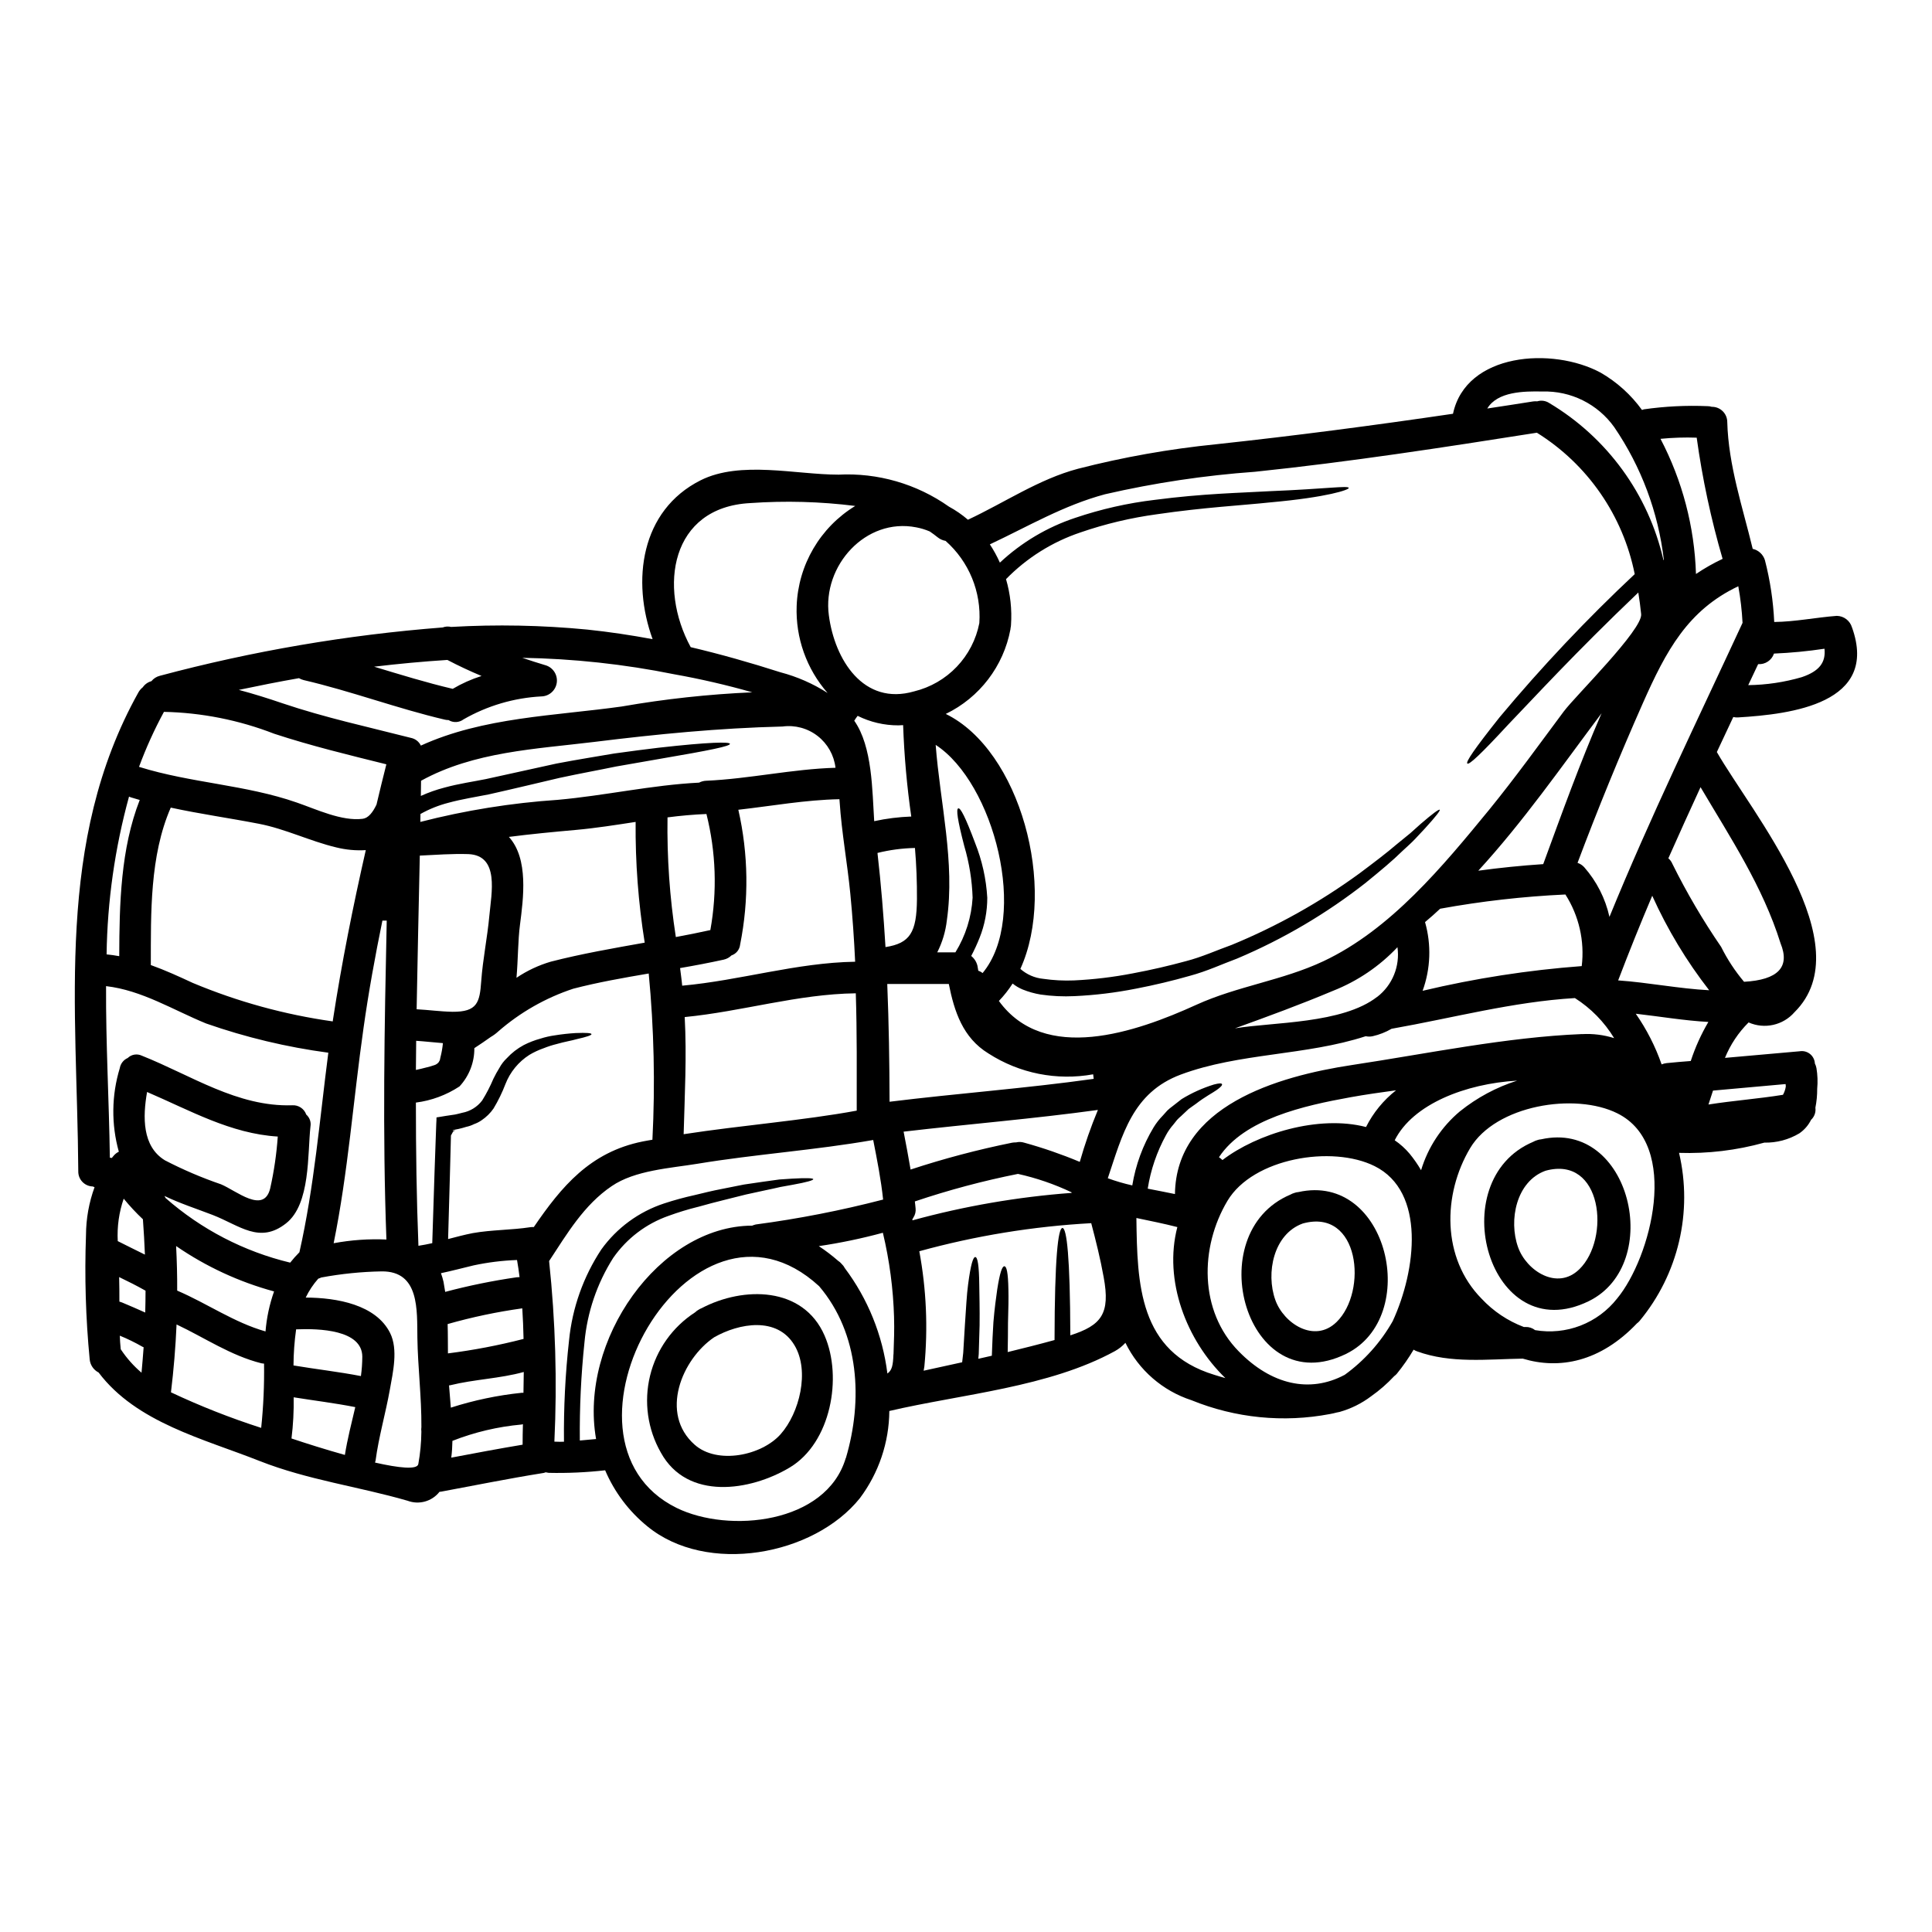 <?xml version="1.0" encoding="UTF-8"?>
<!-- Uploaded to: ICON Repo, www.svgrepo.com, Generator: ICON Repo Mixer Tools -->
<svg fill="#000000" width="800px" height="800px" version="1.1" viewBox="144 144 512 512" xmlns="http://www.w3.org/2000/svg">
 <g>
  <path d="m221.25 525.21c3.914 1.316 9.055 2.941 14.148 4.363 0.672-4.223 1.762-8.445 2.754-12.672-5.394-1.062-10.879-1.73-16.332-2.602l0.004 0.004c0.066 3.644-0.125 7.289-0.574 10.906zm413.56-214.91c7.188 20.137-16.082 22.984-30.262 23.828-0.406 0.02-0.812-0.016-1.207-0.113-1.453 3.106-2.91 6.184-4.359 9.285 9.172 15.973 38.594 51.098 20.582 68.941-3.023 3.477-7.957 4.578-12.168 2.715-2.695 2.676-4.828 5.871-6.262 9.395 6.602-0.586 13.23-1.18 19.855-1.758v-0.004c0.969-0.145 1.949 0.125 2.707 0.742 0.754 0.617 1.215 1.527 1.266 2.504 0.199 0.387 0.34 0.801 0.418 1.23 0.301 1.809 0.367 3.652 0.195 5.481 0.012 1.68-0.145 3.356-0.477 5.004 0.164 1.195-0.262 2.394-1.145 3.219-0.715 1.438-1.781 2.668-3.106 3.578-2.801 1.676-6.019 2.531-9.285 2.461-7.352 2.047-14.969 2.961-22.598 2.715 3.684 15.668-0.188 32.152-10.461 44.543-0.203 0.242-0.438 0.457-0.695 0.641-9.734 10.234-20.559 12.281-30.266 9.344-9.312 0.137-19.074 1.344-28.02-1.934-0.316-0.105-0.617-0.258-0.898-0.445-1.32 2.234-2.809 4.367-4.445 6.379-0.207 0.242-0.441 0.457-0.699 0.641-1.852 1.988-3.902 3.777-6.125 5.34-2.496 1.887-5.324 3.289-8.336 4.141l-0.812 0.168c-0.586 0.164-1.18 0.281-1.762 0.395-12.328 2.344-25.07 1.07-36.691-3.664-7.652-2.492-13.969-7.981-17.508-15.211-0.805 0.883-1.75 1.629-2.797 2.207-17.535 9.594-40.469 11.355-59.77 15.859-0.066 8.336-2.801 16.43-7.801 23.102-12.203 15.246-40.586 20.418-56.355 7.438-4.867-3.961-8.695-9.051-11.156-14.824-4.965 0.562-9.965 0.785-14.957 0.676-0.273-0.035-0.547-0.082-0.812-0.145-0.273 0.125-0.566 0.203-0.867 0.227-8.977 1.43-17.875 3.242-26.793 4.894-0.168 0.027-0.34 0.027-0.477 0.055h0.004c-2 2.547-5.418 3.5-8.449 2.363-13.145-3.805-26.371-5.484-39.238-10.543-14.828-5.875-32.621-10.152-42.648-23.441-1.328-0.676-2.219-1.984-2.363-3.469-1.055-10.957-1.383-21.969-0.98-32.969 0.02-4.324 0.785-8.609 2.269-12.672-0.168-0.047-0.328-0.113-0.477-0.195-2.172-0.059-3.887-1.859-3.836-4.027-0.281-43.516-6.18-87.289 15.941-126.92 0.293-0.516 0.684-0.973 1.148-1.34 0.551-0.793 1.363-1.367 2.293-1.621 0.57-0.707 1.355-1.207 2.238-1.426 24.539-6.559 49.629-10.848 74.953-12.812 0.715-0.27 1.496-0.316 2.242-0.137 12.016-0.691 24.066-0.457 36.047 0.699 5.871 0.613 11.637 1.48 17.34 2.543-5.594-15.383-3.242-34.094 12.754-42.117 10.516-5.258 25.258-1.484 36.473-1.484l-0.004 0.004c10.445-0.543 20.766 2.441 29.312 8.473 1.797 0.977 3.484 2.141 5.035 3.473 9.648-4.504 18.82-10.77 29.168-13.508 12.012-3.086 24.242-5.254 36.582-6.492 21.035-2.266 41.898-5.008 62.793-8.082 3.441-16.168 26.344-17.789 39.152-10.883h-0.004c4.301 2.484 8.031 5.852 10.938 9.875 0.164-0.055 0.309-0.113 0.504-0.168 5.574-0.797 11.211-1.078 16.836-0.84 0.391-0.004 0.777 0.055 1.148 0.172 1.082-0.016 2.121 0.398 2.894 1.156 0.773 0.754 1.211 1.789 1.215 2.871 0.309 11.52 4.055 22.488 6.742 33.617 1.547 0.348 2.785 1.5 3.242 3.016 1.383 5.356 2.207 10.84 2.461 16.363 5.539-0.055 11.047-1.203 16.586-1.621 1.883 0.031 3.519 1.293 4.031 3.102zm-13.285 13.141c4.531-1.539 6.375-3.828 5.984-7.523l-0.004 0.004c-4.434 0.664-8.902 1.094-13.383 1.285-0.598 1.781-2.324 2.93-4.195 2.797-0.867 1.848-1.734 3.719-2.629 5.566 4.816-0.059 9.602-0.773 14.223-2.125zm-4.266 108.49c-0.004-0.215-0.023-0.426-0.055-0.641-6.406 0.586-12.84 1.145-19.242 1.73-0.395 1.23-0.812 2.461-1.203 3.691 6.547-1.035 13.176-1.512 19.746-2.574v0.004c0.383-0.688 0.637-1.434 0.754-2.211zm-11.074-27.746c9.035-0.504 12.258-3.906 9.676-10.207-4.695-15.02-13.285-27.969-21.199-41.367-2.879 6.266-5.731 12.531-8.531 18.852v0.004c0.469 0.391 0.832 0.891 1.062 1.453 3.781 7.633 8.102 14.988 12.922 22.012 1.652 3.316 3.691 6.426 6.082 9.258zm-0.395-95.145v0.004c-0.164-3.25-0.543-6.481-1.125-9.68-13.383 6.348-19.129 17.09-25.281 30.961-6.184 13.957-11.953 28.07-17.32 42.344 0.68 0.223 1.285 0.621 1.766 1.148 3.305 3.754 5.606 8.285 6.691 13.168 10.785-26.398 23.285-52.043 35.281-77.941zm-5.285-16.949v0.004c-3.07-10.52-5.363-21.25-6.863-32.105-3.199-0.113-6.402-0.008-9.59 0.305 5.793 11.078 9.008 23.324 9.398 35.82 2.25-1.52 4.613-2.863 7.066-4.019zm-8.438 133.09c1.18-3.609 2.742-7.078 4.668-10.352-6.461-0.363-12.836-1.453-19.238-2.18 2.887 4.144 5.188 8.66 6.848 13.426 0.422-0.172 0.863-0.285 1.316-0.336 2.129-0.211 4.285-0.406 6.406-0.559zm4.891-18.738h0.004c-6.012-7.723-11.082-16.137-15.102-25.059-3.148 7.414-6.16 14.891-9.031 22.434 8.082 0.566 16.055 2.188 24.137 2.609zm-12.137-114.03c0.027 0 0.086-0.027 0.113-0.027h0.004c-1.473-12.617-5.984-24.691-13.148-35.184-4.371-6.133-11.516-9.676-19.047-9.445-4.891-0.109-11.914 0-14.598 4.504 4.027-0.613 8.082-1.227 12.137-1.875h0.004c0.359-0.051 0.727-0.059 1.09-0.027 1.074-0.332 2.242-0.168 3.188 0.449 15.344 9.152 26.277 24.176 30.262 41.59zm-26.316 40.02c3.019-4.027 20.832-21.562 20.418-25.676-0.195-1.93-0.449-3.828-0.754-5.731-17.004 16.219-27.602 27.855-34.512 35.031-7.273 7.871-10.32 10.684-10.797 10.293-0.477-0.391 1.82-3.805 8.559-12.281l-0.004 0.004c11.152-13.359 23.105-26.023 35.801-37.922-3.102-15.535-12.484-29.098-25.926-37.477-24.836 3.914-49.672 7.746-74.68 10.348h0.004c-13.387 0.961-26.676 2.949-39.754 5.957-10.988 2.938-20.418 8.531-30.539 13.285v-0.004c1.016 1.539 1.906 3.16 2.656 4.844 5.715-5.344 12.516-9.391 19.941-11.859 6.859-2.324 13.949-3.93 21.145-4.781 12.84-1.68 22.828-1.848 30.402-2.293 15.156-0.613 20.809-1.539 20.977-0.867 0.113 0.477-5.539 2.461-20.75 3.828-7.582 0.812-17.566 1.316-30.066 3.148h-0.004c-6.922 0.938-13.734 2.555-20.336 4.836-7.445 2.504-14.191 6.742-19.68 12.363 1.156 3.945 1.602 8.066 1.316 12.168-0.008 0.266-0.047 0.527-0.113 0.785-0.031 0.113 0 0.223-0.031 0.336-1.824 9.777-8.188 18.102-17.141 22.434 19.715 9.621 29.559 46.051 19.77 67.57h0.004c1.695 1.496 3.816 2.414 6.066 2.629 2.695 0.391 5.422 0.531 8.141 0.422 5.242-0.25 10.457-0.875 15.605-1.875 4.953-0.926 9.621-2.016 14.012-3.215 4.359-1.121 8.266-2.938 12.137-4.309h0.004c12.016-4.941 23.398-11.305 33.895-18.961 3.918-2.938 7.215-5.43 9.84-7.691 1.344-1.09 2.547-2.098 3.637-2.965 1.035-0.926 1.969-1.762 2.754-2.465 3.273-2.82 4.836-3.938 5.035-3.746 0.195 0.188-0.949 1.703-3.887 4.926-0.754 0.812-1.594 1.703-2.574 2.754-0.98 1.051-2.152 2.07-3.441 3.269-2.492 2.465-5.707 5.148-9.594 8.309l0.008 0.004c-10.449 8.211-21.945 14.992-34.184 20.164-3.938 1.453-7.969 3.356-12.555 4.586-4.504 1.285-9.258 2.434-14.348 3.414v-0.004c-5.344 1.059-10.754 1.715-16.195 1.969-3.008 0.148-6.023 0.008-9.004-0.422-1.629-0.273-3.223-0.723-4.754-1.34-0.957-0.395-1.852-0.926-2.656-1.574-1.059 1.652-2.273 3.199-3.637 4.613 12.082 16.641 36.211 8.363 52.348 1.008 10.793-4.922 22.875-6.461 33.617-11.52 17.871-8.391 31.738-25.258 43.992-40.191 6.914-8.492 13.293-17.359 19.836-26.141zm14.039 155.7c8.949-10.793 16.895-40.719 0.082-49.082-11.27-5.621-32.246-2.152-39.016 9.203-7.328 12.305-7.555 29.168 3.019 39.906l0.004 0.004c3.106 3.324 6.934 5.891 11.188 7.5h0.449c0.922-0.031 1.824 0.266 2.547 0.836 4.039 0.691 8.195 0.281 12.02-1.195 3.824-1.477 7.184-3.957 9.715-7.184zm-9.312-70.086 0.004 0.008c2.883-0.164 5.773 0.195 8.527 1.062-2.606-4.289-6.16-7.922-10.395-10.617-16.449 0.977-32.391 5.285-48.582 8.137-1.559 0.906-3.246 1.57-5.008 1.969-0.605 0.137-1.238 0.137-1.844 0-15.859 5.172-33.457 4.387-48.973 10.152-12.863 4.781-15.52 15.996-19.383 27.492 2.121 0.77 4.289 1.406 6.488 1.898 0.887-5.438 2.809-10.66 5.652-15.383 0.695-1.137 1.523-2.195 2.461-3.148 0.422-0.449 0.812-0.922 1.203-1.344v0.004c0.414-0.391 0.855-0.754 1.316-1.09 0.867-0.672 1.676-1.316 2.434-1.902h-0.004c2.691-1.648 5.578-2.953 8.594-3.883 1.375-0.363 2.016-0.363 2.125-0.082s-0.336 0.789-1.453 1.574c-1.117 0.789-3.051 1.758-5.43 3.606-0.586 0.449-1.281 0.871-1.969 1.402-0.613 0.586-1.285 1.18-1.969 1.848h0.004c-0.383 0.32-0.746 0.664-1.09 1.031-0.309 0.395-0.641 0.816-0.977 1.23-0.762 0.863-1.422 1.812-1.969 2.824-2.418 4.41-4.055 9.203-4.836 14.172 2.406 0.477 4.809 0.926 7.215 1.43 0.309-23.27 26.961-31.184 46.961-34.203 19.871-2.996 40.875-7.387 60.902-8.195zm-0.059-18.012v0.008c0.805-6.641-0.727-13.355-4.328-18.992-11.137 0.516-22.227 1.777-33.195 3.773-1.285 1.203-2.629 2.406-4 3.543 1.707 5.988 1.48 12.359-0.645 18.207 13.863-3.297 27.965-5.484 42.176-6.547zm-10.207-27.02c4.836-13.168 9.734-26.848 15.465-39.992-10.629 14.168-20.723 28.699-32.668 41.723 5.711-0.777 11.449-1.359 17.211-1.742zm-22.043 65.477 0.004 0.004c4.5-3.613 9.629-6.367 15.129-8.113-13.648 0.789-27.633 6.211-32.445 15.805h0.004c1.465 0.996 2.789 2.188 3.934 3.543 1.133 1.379 2.156 2.848 3.051 4.391 1.844-6.109 5.438-11.547 10.336-15.641zm-21.953-30.309 0.004 0.004c4.027-3.102 6.074-8.133 5.367-13.168-4.769 5.055-10.59 8.996-17.051 11.547-8.504 3.582-17.258 6.797-26.012 9.957 10.094-1.676 28.527-1.18 37.703-8.363zm4.109 85.945c6.211-13.453 8.809-34.316-4.781-41.086-11.27-5.621-32.246-2.152-39.016 9.203-7.328 12.305-7.555 29.168 3.019 39.906 8.617 8.812 18.766 11.133 28.023 6.211l0.004 0.008c5.231-3.781 9.582-8.645 12.762-14.262zm-7.086-51.434 0.004 0.008c1.906-3.801 4.629-7.133 7.973-9.762-4.059 0.559-8.086 1.117-12.109 1.848-12.223 2.207-28.133 5.731-34.82 15.887h-0.004c0.332 0.223 0.641 0.477 0.926 0.754 9.133-6.992 25.496-12.027 38.051-8.754zm-40.195 65.648c0.949 0.309 1.93 0.586 2.938 0.867-10.348-10.012-16.418-25.871-12.727-40.02-3.609-0.926-7.246-1.648-10.852-2.406 0.219 17.508 0.641 35.465 20.641 41.559zm-38.152-10.461c8.266-2.656 10.629-5.731 8.84-15.41-0.867-4.836-2.043-9.566-3.301-14.32v0.004c-15.41 0.844-30.684 3.34-45.559 7.438 1.867 10.066 2.32 20.348 1.34 30.539-0.055 0.422-0.137 0.754-0.191 1.121 3.41-0.754 6.82-1.484 10.207-2.238 0.113-0.84 0.195-1.703 0.281-2.488 0.168-2.754 0.309-5.203 0.449-7.438 0.309-4.477 0.477-7.969 0.84-10.66 0.699-5.367 1.344-7.352 1.93-7.297 0.586 0.055 0.98 2.125 1.035 7.438 0.027 2.656 0.141 6.152 0.086 10.656-0.059 2.266-0.141 4.781-0.223 7.582-0.027 0.395-0.086 0.867-0.113 1.285 1.18-0.281 2.363-0.531 3.582-0.812 0.109-3.356 0.25-6.266 0.418-8.895 0.312-3.801 0.699-6.402 1.008-8.66 0.699-4.504 1.316-6.18 1.902-6.152 0.586 0.027 0.98 1.621 1.062 6.18 0.059 2.266 0 5.062-0.109 8.84 0 2.32-0.027 4.863-0.082 7.719 4.137-1.008 8.266-2.043 12.418-3.188 0.027-21.816 0.949-29.699 2.094-29.699 1.133 0 2.031 7.594 2.086 28.457zm6.195-67.973c-0.027-0.395-0.086-0.812-0.141-1.199v-0.004c-9.625 1.742-19.551-0.238-27.773-5.539-6.793-4.168-9.031-11.133-10.484-18.406l-16.312 0.004c0.422 10.379 0.586 20.809 0.613 31.211 18.004-2.223 36.102-3.539 54.098-6.066zm-3.691 22.016v-0.004c1.332-4.684 2.938-9.281 4.809-13.777-17.117 2.363-34.344 3.746-51.492 5.758 0.645 3.356 1.285 6.691 1.848 10.039v0.004c8.812-2.898 17.789-5.273 26.879-7.113 0.352-0.066 0.707-0.094 1.062-0.082 0.73-0.18 1.496-0.152 2.211 0.082 4.992 1.379 9.895 3.074 14.672 5.074zm-2.152 8.223c0-0.059-0.027-0.113-0.027-0.168v-0.004c-4.535-2.156-9.301-3.793-14.203-4.879-9.254 1.844-18.383 4.281-27.324 7.297 0.055 0.613 0.164 1.203 0.191 1.789l0.004 0.004c0.105 0.871-0.102 1.754-0.586 2.488-0.082 0.172-0.176 0.344-0.281 0.504 0.027 0.055 0.027 0.141 0.055 0.223 13.785-3.777 27.906-6.211 42.16-7.273zm-23.617-58.254c12.359-14.852 2.992-50.48-12.418-60.492 1.18 15.465 5.172 31.094 2.965 46.484v-0.004c-0.336 2.965-1.199 5.844-2.547 8.504h4.809c2.703-4.379 4.273-9.363 4.562-14.496-0.148-4.637-0.895-9.234-2.211-13.68-1.82-6.992-2.18-9.789-1.594-9.98s1.875 2.262 4.449 9.117l-0.004-0.004c1.863 4.648 2.961 9.566 3.246 14.566 0.004 3.637-0.688 7.246-2.039 10.625-0.652 1.641-1.391 3.246-2.215 4.809 0.824 0.66 1.406 1.578 1.652 2.606 0.059 0.449 0.141 0.871 0.223 1.316v-0.004c0.41 0.125 0.793 0.328 1.121 0.605zm-0.848-92.766c0.562-8.258-2.742-16.305-8.945-21.785-0.758-0.133-1.469-0.449-2.07-0.926-0.672-0.559-1.402-1.062-2.125-1.574-1.152-0.492-2.352-0.859-3.582-1.09-13.426-2.629-24.918 10.211-23.156 23.324 1.535 11.695 9.145 24.055 22.625 20.141 4.305-1.051 8.219-3.316 11.273-6.519 3.059-3.207 5.137-7.223 5.981-11.57zm-16.531 73.191c0.027-4.562-0.141-9.055-0.531-13.594h-0.055c-3.328 0.074-6.641 0.512-9.875 1.316 0.953 8.309 1.621 16.613 2.125 24.949 6.5-1.008 8.262-3.891 8.336-12.672zm-1.512-21.926h0.004c-1.152-8.031-1.871-16.117-2.156-24.223-0.422 0.027-0.84 0.059-1.258 0.059-3.746 0.008-7.441-0.852-10.797-2.519-0.32 0.414-0.617 0.844-0.895 1.289 4.836 6.879 4.754 18.57 5.285 26.625l0.004-0.004c3.219-0.699 6.5-1.109 9.797-1.227zm-4.699 142.52c0.113-3.269 0.25-6.543 0.141-9.816h0.004c-0.219-7.551-1.211-15.055-2.965-22.402-5.586 1.516-11.254 2.699-16.977 3.543 1.793 1.18 3.5 2.481 5.117 3.891 0.34 0.211 0.641 0.477 0.895 0.785 0.34 0.312 0.625 0.684 0.836 1.094 6.156 8.18 10.059 17.832 11.328 27.992 1.215-0.863 1.492-2.129 1.602-5.086zm-2.754-41c-0.559-5.312-1.594-10.539-2.629-15.801-15.41 2.711-31.129 3.746-46.566 6.297-7.188 1.18-16.559 1.707-22.738 5.93-7.356 4.981-11.809 12.594-16.586 19.855v0.004c1.684 15.891 2.152 31.891 1.398 47.855 0.84 0.027 1.703 0.055 2.543 0.027-0.102-8.98 0.348-17.957 1.344-26.879 0.855-8.59 3.785-16.844 8.535-24.055 4.117-5.738 9.953-10.02 16.668-12.223 2.652-0.871 5.352-1.609 8.078-2.207 2.519-0.617 4.836-1.18 7.023-1.594 2.184-0.414 4.195-0.84 6.043-1.203 1.875-0.281 3.578-0.531 5.144-0.754 1.566-0.223 2.965-0.418 4.223-0.586 1.258-0.082 2.363-0.164 3.356-0.223 3.914-0.223 5.621-0.137 5.648 0.141 0.027 0.281-1.621 0.789-5.457 1.48l-3.269 0.59c-1.203 0.281-2.574 0.586-4.082 0.895s-3.188 0.699-5.008 1.09c-1.82 0.449-3.805 0.953-5.93 1.484s-4.418 1.117-6.879 1.82v-0.008c-2.613 0.648-5.191 1.438-7.719 2.363-5.945 2.082-11.082 5.988-14.68 11.156-4.277 6.75-6.887 14.418-7.609 22.375-0.91 8.641-1.32 17.324-1.23 26.012 1.457-0.141 2.883-0.285 4.305-0.395-4.586-26.125 16.699-56.465 41.367-56.551 0.309-0.125 0.625-0.227 0.949-0.309 11.367-1.508 22.629-3.711 33.727-6.594zm-6.996-23.578v-0.027c0-10.348 0.086-20.695-0.246-31.07-15.387 0.195-30.066 4.809-45.34 6.297 0.559 10.375 0 20.582-0.281 31.043 15.297-2.356 31.855-3.652 45.84-6.242zm-0.418-39.461c-0.281-6.043-0.699-12.078-1.285-18.066-0.789-8.113-2.293-16.164-2.824-24.305v-0.004c-0.004-0.234-0.023-0.465-0.055-0.699-9.004 0.168-17.871 1.789-26.793 2.797 2.676 11.742 2.836 23.91 0.477 35.719-0.133 1.328-1.031 2.453-2.297 2.879-0.562 0.559-1.27 0.945-2.043 1.117-3.828 0.84-7.691 1.574-11.574 2.238 0.109 0.812 0.219 1.621 0.309 2.434 0.109 0.723 0.164 1.48 0.25 2.234 15.379-1.395 30.285-6.094 45.809-6.348zm-2.461 131.54c4.531-15.273 3.633-32.973-7.086-45.559-34.094-31.324-74.367 40.723-37.758 58.762 13.77 6.766 39.641 4.246 44.816-13.207zm-13.039-225.82c0.398-10.883 6.227-20.84 15.523-26.512-9.23-1.16-18.551-1.414-27.828-0.758-21.117 1.09-24.402 22.344-15.777 38.18 7.941 1.875 15.832 4.113 23.773 6.656 4.43 1.164 8.648 3.012 12.504 5.484-5.57-6.359-8.504-14.605-8.195-23.051zm10.293 42.875c-0.383-3.324-2.086-6.359-4.727-8.414-2.641-2.059-5.996-2.965-9.312-2.519-16.926 0.418-33.141 2.012-49.895 4.082-15.578 1.902-31.883 2.574-45.898 10.293-0.027 1.344-0.055 2.684-0.055 4.027v-0.004c2.012-0.914 4.098-1.652 6.238-2.207 3.887-1.062 7.609-1.574 11.02-2.266 6.879-1.508 13.09-2.883 18.684-4.109 5.676-1.09 10.742-1.875 15.246-2.656 4.473-0.645 8.414-1.117 11.828-1.539 13.621-1.539 18.848-1.574 18.895-1.035 0.082 0.613-5.035 1.676-18.5 3.973-3.356 0.586-7.246 1.285-11.691 2.043-4.422 0.922-9.445 1.82-14.992 3.019-5.621 1.316-11.551 2.754-18.711 4.363-3.496 0.695-7.16 1.254-10.738 2.234-2.578 0.664-5.062 1.66-7.383 2.965 0 0.699 0 1.402-0.027 2.098 11.93-3.066 24.121-5.023 36.41-5.848 12.504-1.117 24.949-3.938 37.449-4.559l0.004 0.004c0.578-0.309 1.219-0.48 1.871-0.504 11.523-0.512 22.809-3.106 34.289-3.441zm-22.062-20c-6.812-1.941-13.723-3.539-20.695-4.781-13.254-2.68-26.727-4.137-40.246-4.359 2.039 0.699 4.082 1.344 6.152 1.969v-0.004c1.996 0.59 3.266 2.551 2.988 4.613-0.281 2.066-2.023 3.617-4.106 3.652-7.242 0.387-14.293 2.465-20.586 6.07-1.164 0.887-2.754 0.965-4 0.195-0.328 0.004-0.66-0.031-0.98-0.109-12.641-2.965-24.797-7.555-37.418-10.488-0.434-0.109-0.848-0.281-1.234-0.504-5.312 0.926-10.629 1.988-15.941 3.106 3.891 1.035 7.719 2.234 11.551 3.543 11.27 3.805 22.57 6.238 34.062 9.176h0.004c1.148 0.23 2.121 0.984 2.629 2.043 16.531-7.555 35.52-7.871 53.336-10.375v-0.004c11.402-1.984 22.922-3.234 34.484-3.742zm-11.105 63.012c1.844-10.211 1.492-20.699-1.035-30.762-3.441 0.141-6.879 0.449-10.32 0.898l0.004-0.004c-0.16 10.617 0.578 21.223 2.207 31.715 3.051-0.559 6.102-1.176 9.145-1.848zm-15.352 55.562c0.75-14.688 0.422-29.41-0.98-44.051-6.711 1.145-13.422 2.32-19.996 4.027-7.316 2.414-14.074 6.266-19.883 11.328-0.602 0.559-1.262 1.043-1.969 1.453-1.426 1.008-2.883 2.016-4.359 2.969h-0.004c0.035 3.762-1.375 7.394-3.934 10.148-3.477 2.289-7.426 3.754-11.555 4.281 0 12.641 0.168 25.312 0.672 37.953 1.227-0.195 2.461-0.422 3.664-0.699 0.219-6.852 0.418-13.23 0.613-19.047 0.109-3.328 0.223-6.492 0.336-9.48 0.055-1.062 0.082-2.098 0.113-3.106l0.055-1.062v-0.531c0-0.191 0.309-0.109 0.445-0.164l2.07-0.34c0.812-0.109 1.621-0.246 2.434-0.363 0.645-0.109 1.23-0.309 1.848-0.449 2.121-0.387 4.016-1.555 5.312-3.269 1.141-1.832 2.133-3.75 2.969-5.734 0.488-1.008 1.027-1.988 1.621-2.938 0.508-0.934 1.16-1.785 1.93-2.516 1.293-1.41 2.816-2.59 4.504-3.496 1.41-0.719 2.891-1.289 4.418-1.707 1.242-0.398 2.512-0.688 3.805-0.867 1.844-0.297 3.699-0.504 5.562-0.613 2.856-0.113 4.113 0 4.168 0.281 0.055 0.281-1.18 0.723-3.938 1.344-1.344 0.395-3.148 0.668-5.285 1.285h0.004c-1.184 0.289-2.34 0.664-3.469 1.117-1.312 0.457-2.578 1.047-3.773 1.758-2.891 1.84-5.113 4.559-6.352 7.75-0.855 2.242-1.91 4.402-3.148 6.461-0.848 1.223-1.914 2.273-3.148 3.106-0.621 0.438-1.297 0.785-2.016 1.035-0.652 0.332-1.348 0.574-2.066 0.723-0.699 0.195-1.344 0.422-2.07 0.562l-1.594 0.309s0.223 0.027 0.223 0.082l0.613-0.027-0.613 0.25-0.617 1.117c-0.082 3.051-0.168 6.238-0.25 9.566-0.141 5.512-0.309 11.469-0.504 17.875 2.184-0.559 4.328-1.148 6.547-1.574 5.062-0.898 10.211-0.789 15.301-1.574h-0.004c0.289-0.039 0.578-0.047 0.867-0.027 7.328-10.715 14.91-19.883 28.863-22.684 0.832-0.172 1.703-0.309 2.57-0.461zm-2.043-52.23c-1.695-10.582-2.5-21.285-2.406-31.996-5.285 0.812-10.57 1.648-15.859 2.125-5.957 0.531-11.855 1.09-17.73 1.848 5.285 5.789 3.832 16.363 2.938 23.324-0.531 4-0.5 9.121-0.922 14.012 2.801-1.891 5.875-3.332 9.117-4.281 8.164-2.098 16.531-3.547 24.863-5.031zm-32.133 119.29c0.027-1.848 0.055-3.664 0.082-5.512-6.375 1.762-13.086 1.93-19.523 3.523-0.09 0.023-0.184 0.031-0.281 0.027 0.141 1.969 0.312 3.938 0.477 5.902 6.094-1.957 12.375-3.277 18.742-3.934 0.168-0.008 0.332 0.02 0.504-0.008zm0-14.266h0.027c-0.055-2.711-0.168-5.43-0.336-8.113-6.684 0.93-13.297 2.32-19.785 4.168 0.082 2.574 0.055 5.172 0.082 7.773 6.742-0.852 13.426-2.129 20.012-3.828zm-0.223 28.023c0-1.82 0.027-3.609 0.082-5.43l-0.363 0.082v0.004c-6.281 0.566-12.449 2.023-18.32 4.328-0.02 1.488-0.121 2.973-0.305 4.449 6.289-1.195 12.582-2.379 18.902-3.434zm-1.621-44.359c0.281-0.027 0.559-0.055 0.812-0.055-0.168-1.512-0.422-3.023-0.672-4.531h-0.008c-3.863 0.141-7.711 0.617-11.492 1.426-2.91 0.699-5.762 1.457-8.66 2.07 0.273 0.742 0.5 1.5 0.676 2.269 0.168 0.895 0.309 1.785 0.449 2.684h-0.004c6.219-1.652 12.527-2.941 18.895-3.863zm-7.191-95.844c0.531-5.902 2.754-15.969-5.566-16.309-4.309-0.137-8.59 0.195-12.867 0.395-0.281 13.562-0.613 27.129-0.84 40.723 3.148 0.164 6.348 0.613 9.508 0.668 6.602 0.055 7.215-2.516 7.609-8.109 0.422-5.844 1.625-11.551 2.156-17.367zm-9.707-60.102v-0.004c2.41-1.422 4.969-2.566 7.637-3.41-3.078-1.285-6.07-2.684-9.055-4.25-6.488 0.418-12.957 1.016-19.41 1.789 6.93 2.098 13.812 4.223 20.828 5.871zm-3.269 97.691c0.324-1.25 0.547-2.519 0.668-3.805-2.488-0.195-4.922-0.477-7.086-0.617l-0.074 7.723c0.926-0.191 1.848-0.418 2.797-0.668h0.004c0.719-0.168 1.43-0.375 2.125-0.617 0.074-0.031 0.148-0.062 0.223-0.086 0.055-0.031 0.109-0.059 0.168-0.082 0.145-0.082 0.285-0.176 0.422-0.277 0.078-0.109 0.172-0.203 0.277-0.281 0.477-0.871 0.227-0.227 0.477-1.289zm-5.035 97.914c0.055-7.871-0.953-16.027-1.062-23.551-0.113-7.41 0.613-17.785-9.48-17.676-5.371 0.094-10.723 0.637-16 1.621-0.254 0.125-0.52 0.227-0.789 0.309-1.336 1.504-2.457 3.191-3.328 5.008 8.266 0.027 18.625 1.875 22.371 9.398 2.156 4.328 0.754 10.375-0.055 14.906-1.117 6.297-2.965 12.594-3.801 18.895v-0.004c-0.031 0.184-0.078 0.359-0.145 0.531 6.297 1.426 11.191 1.969 11.469 0.395h0.004c0.512-2.832 0.785-5.703 0.809-8.582-0.051-0.418-0.047-0.836 0.008-1.25zm-9.188-134.19h-1.145c-1.934 9.445-3.664 18.938-5.008 28.5-2.711 18.988-4.086 38.203-7.914 56.996v0.004c4.609-0.859 9.301-1.191 13.984-0.98-1.051-28.164-0.52-56.355 0.082-84.52zm-0.125-41.309c0-0.055 0.027-0.082 0.027-0.109-10.012-2.492-19.883-4.867-29.762-8.113h0.004c-9.316-3.617-19.191-5.578-29.184-5.789-2.543 4.691-4.75 9.559-6.602 14.562 0.016 0.016 0.035 0.027 0.059 0.031 13.707 4.277 28.223 4.723 41.758 9.445 5.117 1.758 11.914 5.008 17.453 4.305 1.512-0.195 2.684-1.707 3.664-3.773 0.848-3.566 1.684-7.062 2.582-10.559zm-5.426 22.633c-2.633 0.16-5.273-0.086-7.832-0.723-6.934-1.652-13.535-4.926-20.527-6.266-7.805-1.512-15.605-2.602-23.324-4.277-5.594 12.809-5.258 28.023-5.285 41.723 3.773 1.348 7.438 3.023 11.16 4.754l-0.004-0.004c11.867 4.965 24.32 8.387 37.059 10.184 0.031-0.148 0.051-0.297 0.055-0.449 2.32-15.105 5.312-30.066 8.699-44.941zm-1.285 139.39h-0.004c0.234-1.703 0.355-3.422 0.367-5.144-0.031-7.133-11.414-7.5-17.539-7.246-0.445 3.168-0.68 6.363-0.695 9.566 5.953 0.996 11.941 1.672 17.867 2.816zm-16.305-32.816c3.938-17.426 5.367-35.211 7.664-52.887-11.035-1.477-21.887-4.07-32.391-7.746-8.754-3.582-17.031-8.809-26.512-9.898-0.082 15.074 0.789 30.344 1.008 45.473 0.164 0.031 0.363 0.031 0.531 0.059 0.164-0.195 0.309-0.422 0.504-0.617h-0.004c0.371-0.434 0.828-0.789 1.344-1.035-2.027-7.258-1.941-14.941 0.254-22.148 0.203-1.191 0.992-2.199 2.098-2.684 0.996-0.969 2.488-1.215 3.746-0.617 13.031 5.176 25.309 13.594 39.797 13.145 1.668-0.129 3.219 0.879 3.773 2.461 0.898 0.781 1.324 1.977 1.121 3.148-0.812 7.269 0.055 20.559-6.465 25.676-7.047 5.566-12.332 0.531-19.492-2.234-4.223-1.625-8.66-3.051-12.758-5.035h0.004c0.121 0.176 0.227 0.363 0.312 0.559 9.453 8.309 20.785 14.188 33.023 17.125 0.75-0.949 1.551-1.855 2.406-2.711 0 0 0.035 0 0.035-0.031zm-7.75-16.895v0.004c1.02-4.535 1.691-9.141 2.016-13.777-12.473-0.754-23.27-6.934-34.637-11.809-1.145 6.543-1.344 14.402 4.723 18.105 4.789 2.484 9.758 4.609 14.863 6.356 4.055 1.684 11.328 7.977 13.035 1.125zm-1.227 37.867-0.004 0.004c0.293-3.617 1.055-7.18 2.266-10.598-9.27-2.516-18.047-6.582-25.957-12.027 0.195 3.938 0.309 7.871 0.281 11.809 7.906 3.379 15.102 8.469 23.41 10.816zm-0.395 8.535c-0.223-0.031-0.445-0.031-0.695-0.086-8.141-2.039-15.02-6.766-22.488-10.293-0.262 6.016-0.758 12.008-1.484 17.984 7.758 3.656 15.746 6.801 23.91 9.422 0.59-5.656 0.844-11.34 0.758-17.023zm-31.488-13.539c0.055-1.93 0.082-3.856 0.086-5.785-2.266-1.285-4.617-2.465-6.996-3.609 0.062 2.172 0.062 4.336 0.062 6.504 0.25 0.055 0.504 0.164 0.754 0.246 2.062 0.887 4.106 1.723 6.09 2.644zm-0.082-15.352c-0.113-3.148-0.309-6.234-0.531-9.367l-0.004 0.004c-1.812-1.707-3.512-3.531-5.086-5.457-1.246 3.613-1.781 7.43-1.578 11.246 2.402 1.227 4.789 2.371 7.191 3.574zm-0.336 24.559c-0.113-0.055-0.223-0.082-0.312-0.137-1.934-1.113-3.941-2.094-6.008-2.938 0.027 1.199 0.137 2.406 0.25 3.606 0.023 0.043 0.051 0.082 0.082 0.113 1.52 2.273 3.344 4.324 5.426 6.094 0.219-2.266 0.387-4.5 0.559-6.742zm-1.035-145.04c-0.789-0.223-1.574-0.445-2.363-0.695-0.16-0.055-0.32-0.121-0.477-0.195-3.746 13.625-5.742 27.676-5.945 41.809 1.117 0.109 2.234 0.281 3.352 0.477 0.039-13.848 0.367-28.445 5.43-41.398z"/>
  <path d="m552.42 445.93c23.742-5.312 32.637 33.113 12.594 42.902-26.43 12.895-38.965-32.023-14.707-42.234 0.332-0.191 0.691-0.34 1.062-0.445 0.336-0.125 0.691-0.203 1.051-0.223zm10.098 34.457c8.332-8.082 6.152-30.289-8.949-26.125-7.746 2.797-9.816 13.117-7.269 20.25 2.203 6.234 10.371 11.578 16.215 5.871z"/>
  <path d="m488.09 459.91c23.742-5.312 32.637 33.113 12.594 42.902-26.43 12.895-38.965-32.023-14.707-42.234 0.336-0.191 0.691-0.34 1.062-0.445 0.34-0.125 0.691-0.199 1.051-0.223zm10.098 34.457c8.332-8.086 6.152-30.309-8.949-26.125-7.746 2.797-9.816 13.117-7.269 20.25 2.207 6.234 10.371 11.574 16.219 5.871z"/>
  <path d="m362.52 497.94c4.812 11.047 1.68 28.445-9.23 34.961-10.457 6.266-27.129 8.812-34.148-3.938-3.527-6.18-4.551-13.473-2.867-20.387 1.684-6.91 5.949-12.918 11.922-16.785 0.254-0.242 0.535-0.457 0.836-0.641 0.289-0.191 0.598-0.352 0.922-0.477 11.059-5.793 26.863-5.82 32.566 7.266zm-11.637 26.125c4.953-5.566 7.777-16.695 3.664-23.551-4.586-7.691-14.68-5.871-21.281-2.125-8.562 5.789-14.562 20.223-5.148 28.5 5.961 5.258 17.68 2.91 22.77-2.824z"/>
 </g>
</svg>